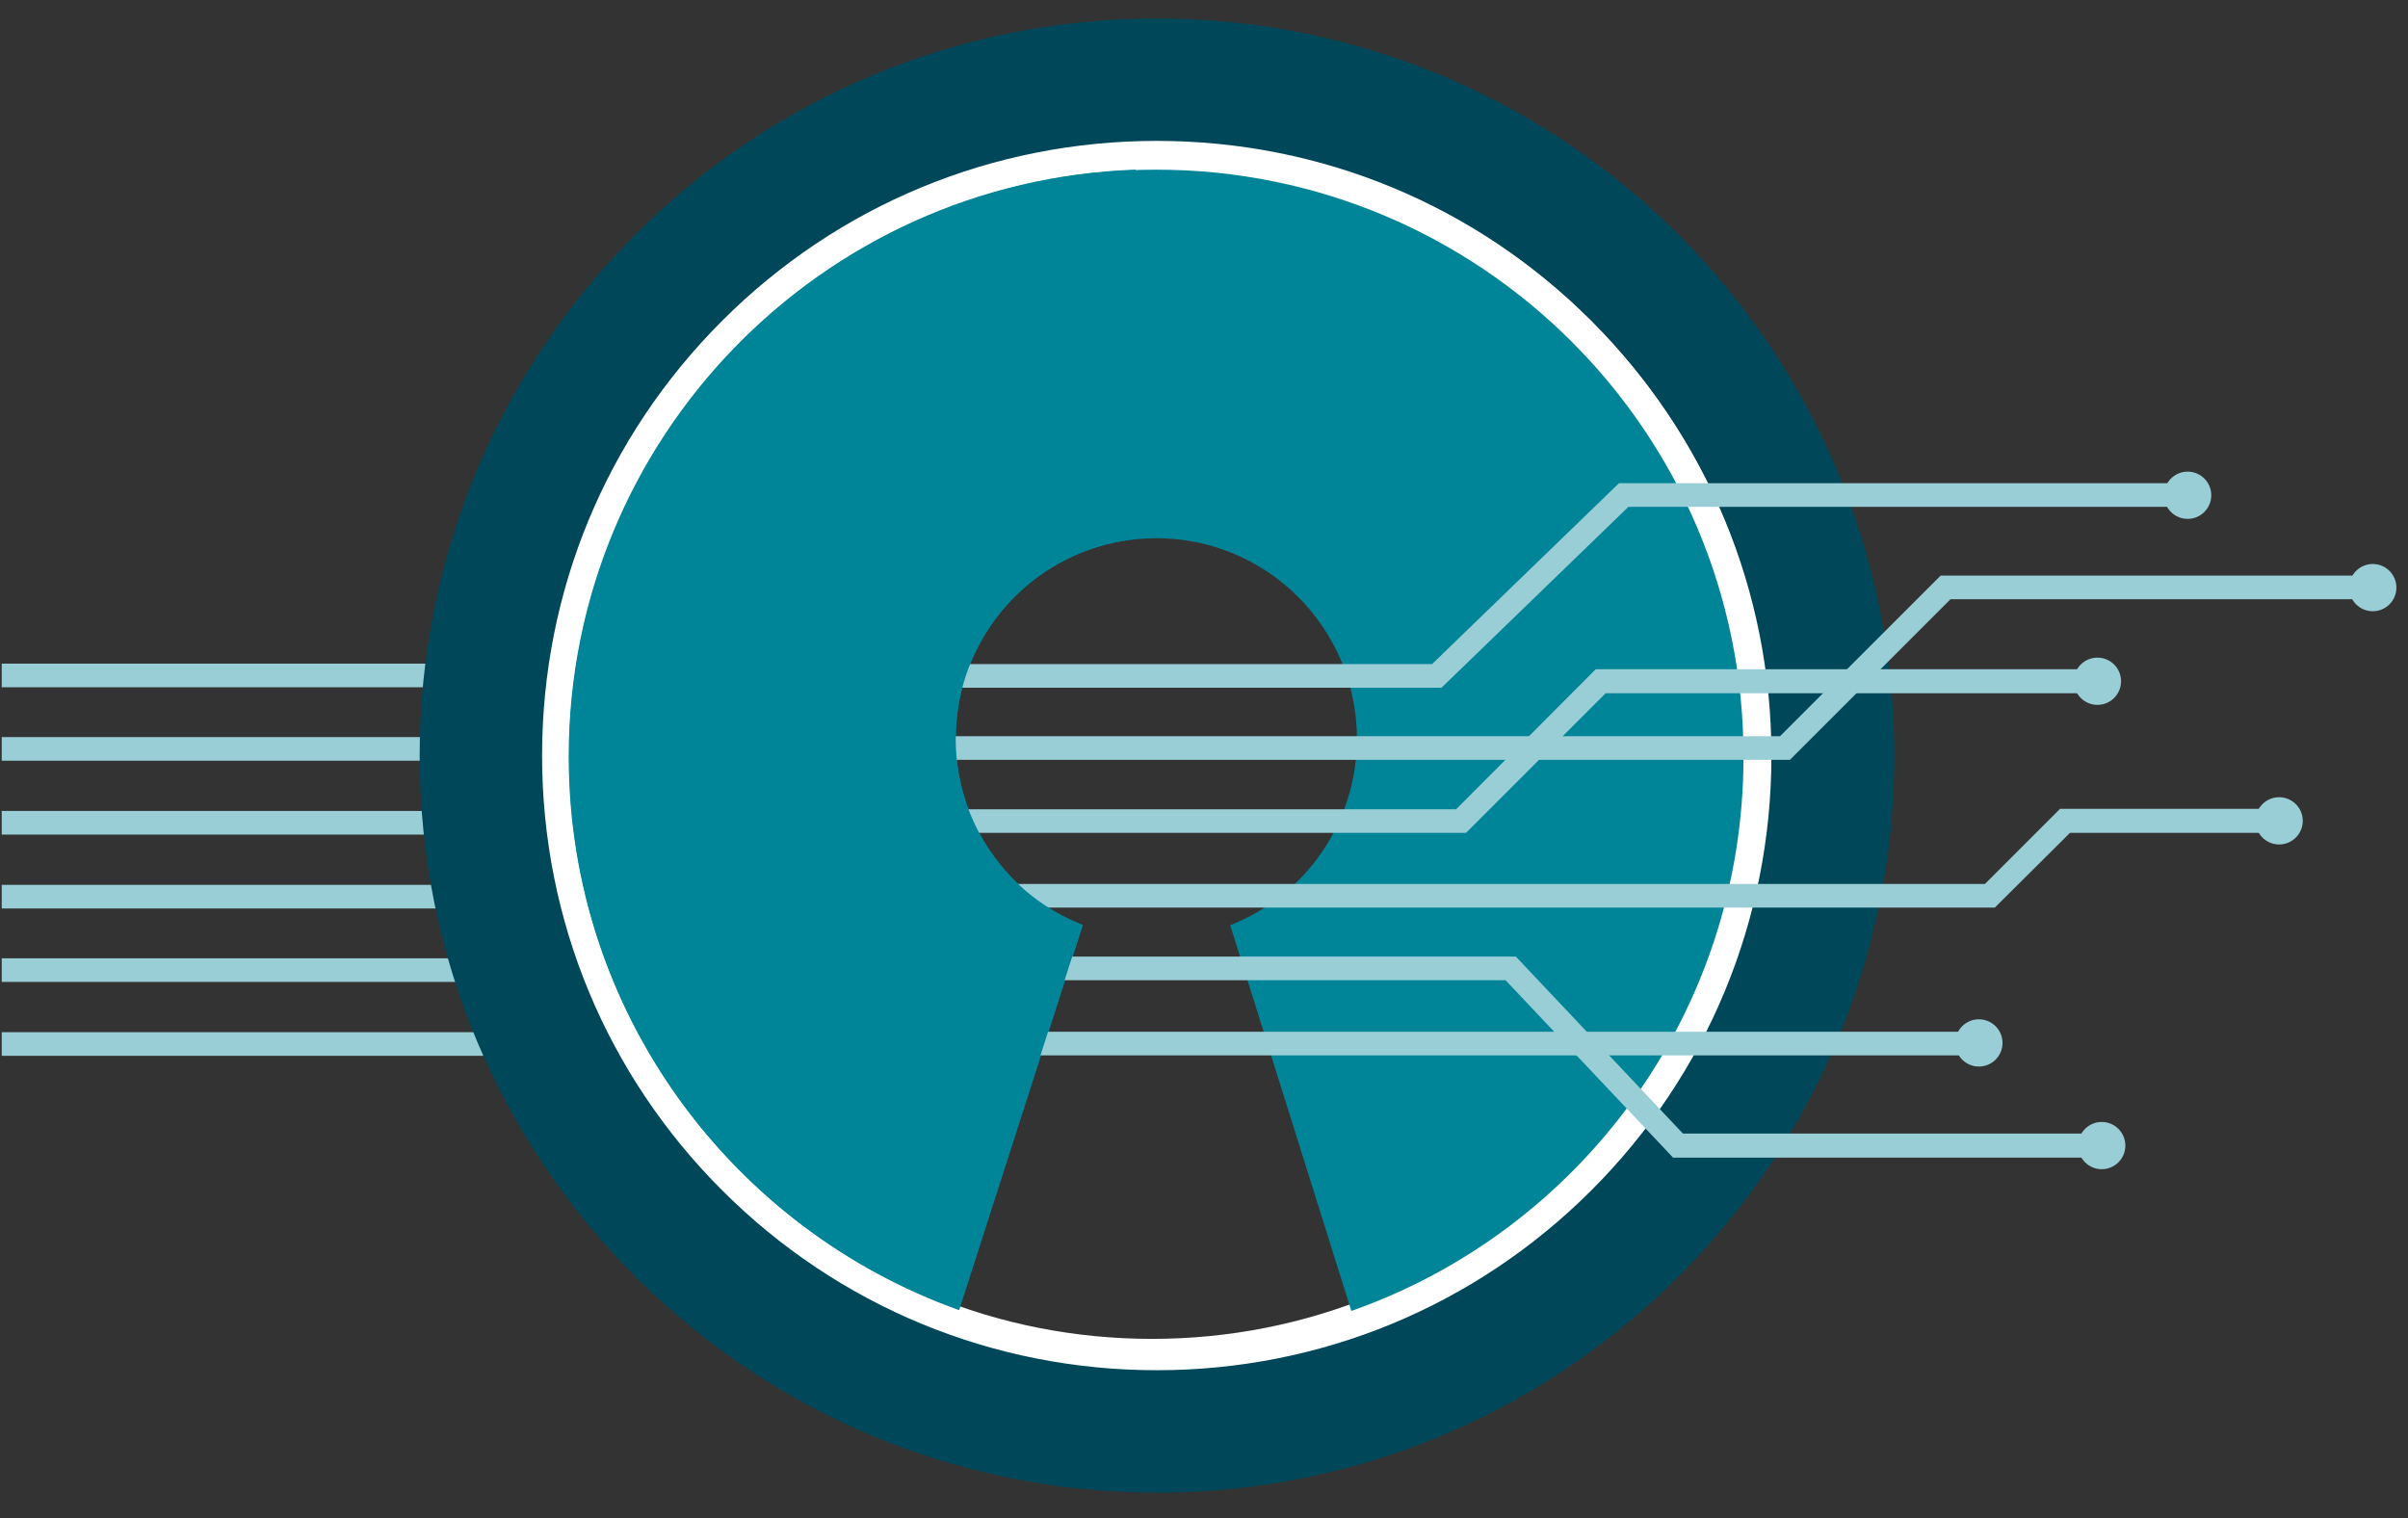<?xml version="1.0" encoding="utf-8"?>
<!-- Generator: Adobe Illustrator 26.3.1, SVG Export Plug-In . SVG Version: 6.00 Build 0)  -->
<svg version="1.1" class="illustration big" id="Layer_1" xmlns="http://www.w3.org/2000/svg" xmlns:xlink="http://www.w3.org/1999/xlink" x="0px" y="0px"
	 viewBox="0 0 560.6 353.5" style="enable-background:new 0 0 560.6 353.5;" xml:space="preserve">
<rect x="0" y="0" width="560.6" height="353.5" fill="#333333" stroke="none"/>
<g>
	<g>
		<rect x="0.4" y="240.3" style="fill:#99CED6;" width="116.1" height="5.5"/>
	</g>
	<g>
		<rect x="0.4" y="223.1" style="fill:#99CED6;" width="116.6" height="5.5"/>
	</g>
	<g>
		<rect x="0.4" y="206" style="fill:#99CED6;" width="116.6" height="5.5"/>
	</g>
	<g>
		<rect x="0.4" y="188.8" style="fill:#99CED6;" width="117.1" height="5.5"/>
	</g>
	<g>
		<rect x="0.4" y="171.6" style="fill:#99CED6;" width="116.6" height="5.5"/>
	</g>
	<g>
		<rect x="0.4" y="154.5" style="fill:#99CED6;" width="116.1" height="5.5"/>
	</g>
</g>
<g>
	<path style="fill:#FFFFFF;" d="M268.2,41.9c36.1,0,69.9,14,95.4,39.5c25.5,25.5,39.5,59.4,39.5,95.4s-14,69.9-39.5,95.4
		c-25.5,25.5-59.4,39.5-95.4,39.5s-69.9-14-95.4-39.5c-25.5-25.5-39.5-59.4-39.5-95.4s14-69.9,39.5-95.4
		C198.2,55.9,232.1,41.9,268.2,41.9 M268.2,32.2c-79.9,0-144.6,64.7-144.6,144.6s64.7,144.6,144.6,144.6s144.6-64.7,144.6-144.6
		S348,32.2,268.2,32.2L268.2,32.2z"/>
</g>
<path style="fill:none;stroke:#352E82;stroke-width:4.433;stroke-miterlimit:10;" d="M176.3,191.1"/>
<g>
	<path style="fill:#004759;" d="M269.3,32.8c38.2,0,74.2,14.9,101.2,41.9c27,27,41.9,63,41.9,101.2s-14.9,74.2-41.9,101.2
		c-27,27-63,41.9-101.2,41.9s-74.2-14.9-101.2-41.9s-41.9-63-41.9-101.2s14.9-74.2,41.9-101.2S231.1,32.8,269.3,32.8 M269.3,4.3
		c-94.8,0-171.6,76.8-171.6,171.6s76.8,171.6,171.6,171.6S441,270.7,441,175.9S364.1,4.3,269.3,4.3L269.3,4.3z"/>
</g>
<path style="fill:#008598;" d="M269.2,39.5c-75.5,0-136.7,61.2-136.7,136.7c0,59.4,37.9,109.9,90.8,128.8l28.8-89.6
	c-17.3-6.8-29.6-23.7-29.6-43.4c0-25.8,20.9-46.7,46.7-46.7s46.7,20.9,46.7,46.7c0,19.7-12.2,36.6-29.5,43.4l28.2,89.8
	c53.2-18.7,91.3-69.4,91.3-129C406,100.7,344.7,39.5,269.2,39.5z"/>
<g>
	<circle style="fill:#99CED6;" cx="509.3" cy="115.3" r="5.5"/>
	<circle style="fill:#99CED6;" cx="552.4" cy="136.8" r="5.5"/>
	<circle style="fill:#99CED6;" cx="488.3" cy="158.6" r="5.5"/>
	<circle style="fill:#99CED6;" cx="530.6" cy="191.1" r="5.5"/>
	<circle style="fill:#99CED6;" cx="489.3" cy="266.7" r="5.5"/>
	<polygon style="fill:#99CED6;" points="335.6,160.1 219.5,160.1 219.5,154.6 333.4,154.6 376.9,112.5 507.4,112.5 507.4,118
		379.1,118 	"/>
	<polygon style="fill:#99CED6;" points="416.7,176.9 218.9,176.9 218.9,171.4 414.4,171.4 451.8,134 547.9,134 547.9,139.5
		454.1,139.5 	"/>
	<polygon style="fill:#99CED6;" points="464.4,211.3 218.9,211.3 218.9,205.8 462.1,205.8 479.6,188.3 530.9,188.3 530.9,193.9
		481.9,193.9 	"/>
	<polygon style="fill:#99CED6;" points="489.3,269.5 389.5,269.5 350.5,228.2 218.9,228.2 218.9,222.7 352.9,222.7 391.8,263.9
		489.3,263.9 	"/>
	<rect x="219.5" y="240.2" style="fill:#99CED6;" width="241.2" height="5.5"/>
	<circle style="fill:#99CED6;" cx="460.7" cy="242.8" r="5.5"/>
	<polygon style="fill:#99CED6;" points="341.3,193.9 218.3,193.9 218.3,188.4 339,188.4 371.5,155.8 486.5,155.8 486.5,161.4
		373.8,161.4 	"/>
</g>
<path style="fill:#008598;" d="M222.5,172c0-24.2,18.4-44.1,41.9-46.5v-86c-73.3,2.5-132,62.7-132,136.6
	c0,59.4,37.9,109.9,90.8,128.8l28.8-89.6C234.8,208.6,222.5,191.8,222.5,172z"/>
</svg>
